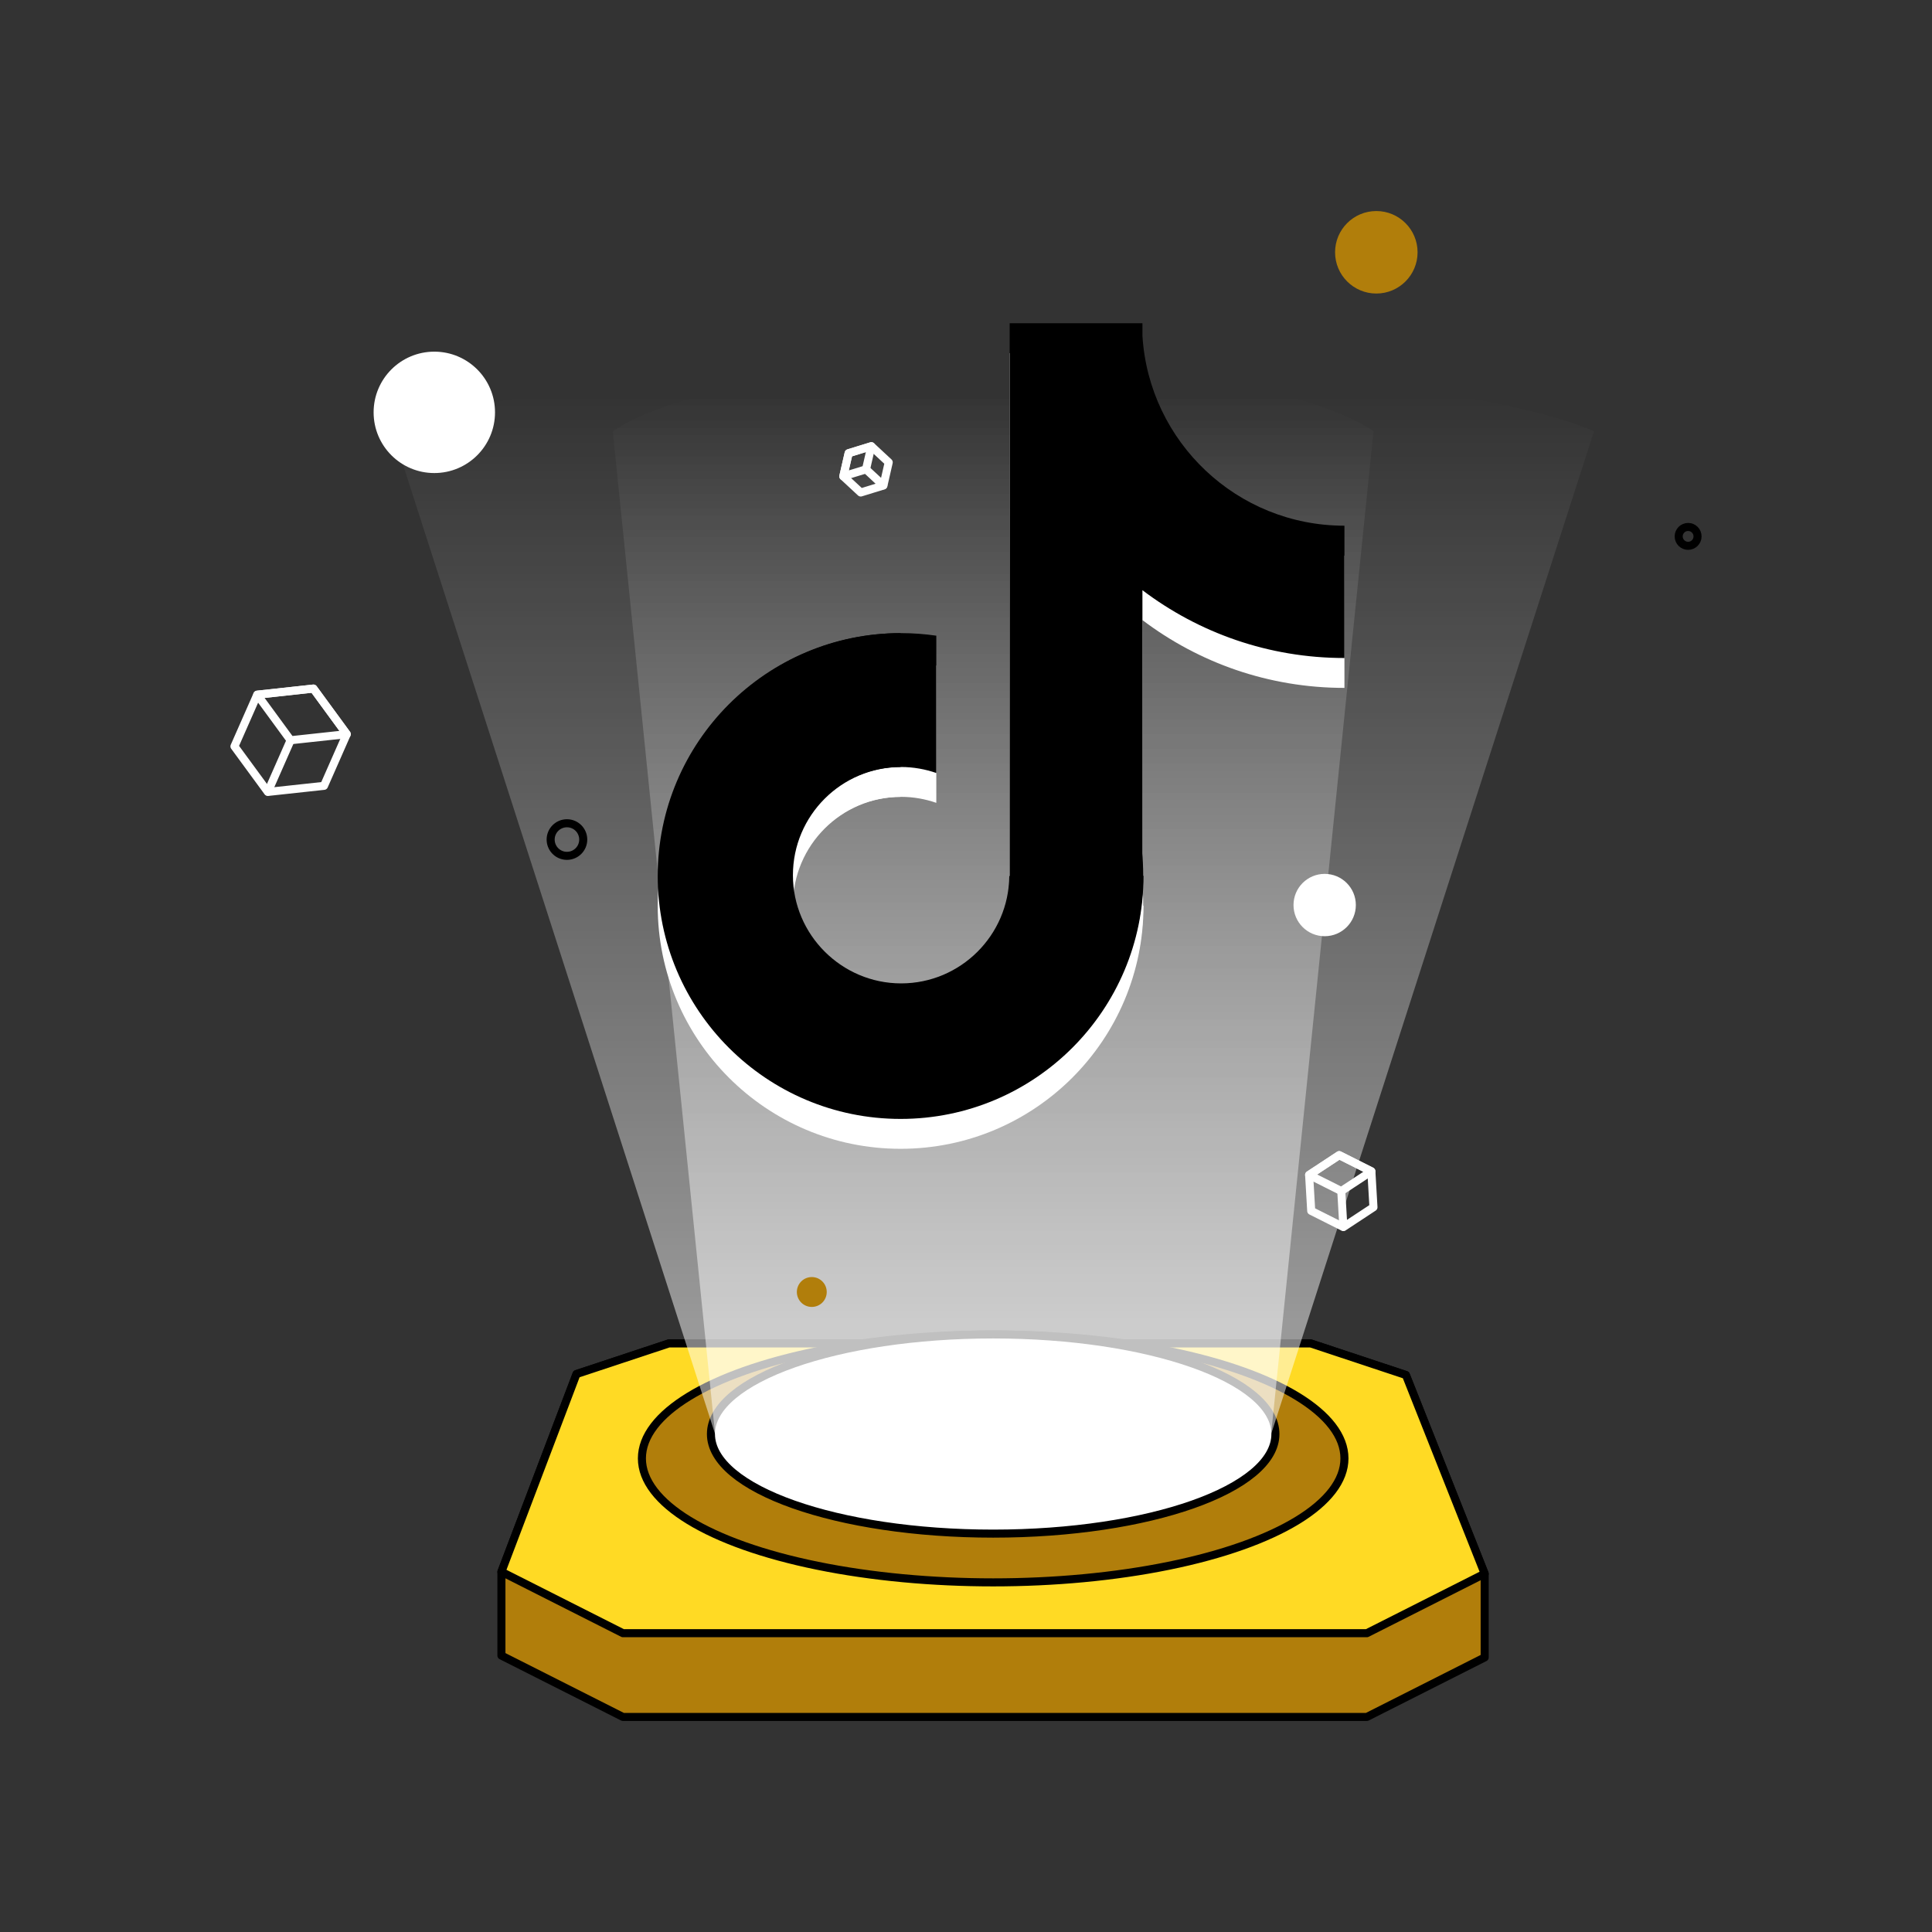 <?xml version="1.0" encoding="UTF-8"?> <svg xmlns="http://www.w3.org/2000/svg" xmlns:xlink="http://www.w3.org/1999/xlink" id="Layer_2" viewBox="0 0 600 600"><rect x="0" y="0" width="600" height="600" fill="#333333" stroke="none"/><defs><linearGradient id="linear-gradient" x1="308.42" y1="411.7" x2="308.42" y2="122.67" gradientUnits="userSpaceOnUse"><stop offset="0" stop-color="#fff"></stop><stop offset="1" stop-color="#fff" stop-opacity="0"></stop></linearGradient><linearGradient id="linear-gradient-2" x1="308.42" y1="411.7" x2="308.42" y2="122.67" xlink:href="#linear-gradient"></linearGradient></defs><g id="Layer_1-2"><g id="Tiktok_Square"><rect width="600" height="600" fill="none"></rect><polygon points="461.08 488.72 436.61 427.02 407.04 417.21 207.72 417.21 179.04 426.72 155.72 488.13 155.72 514.15 193.45 533.21 424.5 533.21 461.08 514.73 461.08 488.72" fill="#b17e0b" stroke="#000" stroke-linecap="round" stroke-linejoin="round" stroke-width="2.5"></polygon><polygon points="436.61 427.02 407.04 417.21 207.72 417.21 179.04 426.72 155.72 488.13 193.45 507.2 424.5 507.2 461.08 488.72 436.61 427.02" fill="#ffda24" stroke="#000" stroke-linecap="round" stroke-linejoin="round" stroke-width="2.5"></polygon><ellipse cx="308.44" cy="452.92" rx="109.09" ry="38.5" fill="#b17e0b" stroke="#000" stroke-miterlimit="10" stroke-width="2.5"></ellipse><ellipse cx="308.44" cy="445.35" rx="87.65" ry="30.93" fill="#fff" stroke="#000" stroke-miterlimit="10" stroke-width="2.5"></ellipse><path d="M394.77,445.35l100.25-311.39s-41.4-20.68-186.62-20.68-186.57,20.68-186.57,20.68l100.25,311.39h172.69Z" fill="url(#linear-gradient)" opacity=".5"></path><path d="M394.77,445.35l31.77-311.39s-26.2-20.68-118.13-20.68-118.1,20.68-118.1,20.68l31.77,311.39h172.69Z" fill="url(#linear-gradient-2)" opacity=".5"></path><path d="M417.53,213.64v-41.1c-33.38,0-60.67-26.02-62.73-58.89v-3.98h-41.24v171.67c0,18.71-15.16,33.87-33.87,33.87s-33.87-15.16-33.87-33.87,15.16-33.87,33.87-33.87v-41.56c-41.66,0-75.43,33.77-75.43,75.43s33.77,75.43,75.43,75.43,75.43-33.77,75.43-75.43l-.33-.27v-88.5c17.44,13.21,39.16,21.06,62.73,21.06Z" fill="#fff"></path><path d="M333.86,228.85v52.49h-20.42c-.15,18.4-15.15,33.33-33.59,33.33s-33.6-15.07-33.6-33.6,15.07-33.6,33.6-33.6c3.83,0,7.5.68,10.93,1.86v-42.64c-3.57-.52-7.22-.8-10.93-.8-41.45,0-75.18,33.73-75.18,75.18s33.73,75.18,75.18,75.18,75.18-33.73,75.18-75.18c0-20.27-8.08-38.68-21.17-52.22Z" fill="#fff"></path><path d="M417.53,204.36v-41.1c-33.38,0-60.67-26.02-62.73-58.89v-3.98h-41.24v171.67c0,18.71-15.16,33.87-33.87,33.87s-33.87-15.16-33.87-33.87,15.16-33.87,33.87-33.87v-41.56c-41.66,0-75.43,33.77-75.43,75.43s33.77,75.43,75.43,75.43,75.43-33.77,75.43-75.43l-.33-.27v-88.5c17.44,13.21,39.16,21.06,62.73,21.06Z"></path><path d="M333.86,219.58v52.49h-20.42c-.15,18.4-15.15,33.33-33.59,33.33s-33.6-15.07-33.6-33.6,15.07-33.6,33.6-33.6c3.83,0,7.5.68,10.93,1.86v-42.64c-3.57-.52-7.22-.8-10.93-.8-41.45,0-75.18,33.73-75.18,75.18s33.73,75.18,75.18,75.18,75.18-33.73,75.18-75.18c0-20.27-8.08-38.68-21.17-52.22Z"></path><polygon points="79.89 215.74 90.25 229.89 107.69 228 97.33 213.84 79.89 215.74" fill="none" stroke="#fff" stroke-linecap="round" stroke-linejoin="round" stroke-width="2.5"></polygon><polygon points="97.33 213.84 79.89 215.74 72.81 231.79 83.18 245.94 100.62 244.05 107.69 228 97.33 213.84" fill="none" stroke="#fff" stroke-linecap="round" stroke-linejoin="round" stroke-width="2.5"></polygon><line x1="90.25" y1="229.89" x2="83.22" y2="245.84" fill="none" stroke="#fff" stroke-linecap="round" stroke-linejoin="round" stroke-width="2.5"></line><polygon points="261.9 147.93 268.95 145.76 270.6 138.57 263.55 140.74 261.9 147.93" fill="none" stroke="#fff" stroke-linecap="round" stroke-linejoin="round" stroke-width="2.5"></polygon><polygon points="263.55 140.74 261.9 147.93 267.31 152.95 274.36 150.78 276 143.59 270.6 138.57 263.55 140.74" fill="none" stroke="#fff" stroke-linecap="round" stroke-linejoin="round" stroke-width="2.5"></polygon><line x1="268.95" y1="145.76" x2="274.32" y2="150.75" fill="none" stroke="#fff" stroke-linecap="round" stroke-linejoin="round" stroke-width="2.5"></line><polygon points="406.56 364.89 416.55 369.9 425.89 363.76 415.9 358.74 406.56 364.89" fill="none" stroke="#fff" stroke-linecap="round" stroke-linejoin="round" stroke-width="2.5"></polygon><polygon points="415.9 358.74 406.56 364.89 407.21 376.05 417.2 381.07 426.54 374.92 425.89 363.76 415.9 358.74" fill="none" stroke="#fff" stroke-linecap="round" stroke-linejoin="round" stroke-width="2.5"></polygon><line x1="416.55" y1="369.9" x2="417.19" y2="381" fill="none" stroke="#fff" stroke-linecap="round" stroke-linejoin="round" stroke-width="2.5"></line><circle cx="134.88" cy="128.06" r="18.85" fill="#fff"></circle><circle cx="176.07" cy="260.73" r="5.06" fill="none" stroke="#000" stroke-linecap="round" stroke-linejoin="round" stroke-width="2.5"></circle><circle cx="524.26" cy="166.58" r="2.93" fill="none" stroke="#000" stroke-linecap="round" stroke-linejoin="round" stroke-width="2.5"></circle><circle cx="411.39" cy="281.07" r="9.68" fill="#fff"></circle><circle cx="252.11" cy="401.24" r="4.64" fill="#b17e0b"></circle><circle cx="427.43" cy="78.35" r="12.81" fill="#b17e0b"></circle></g></g></svg> 